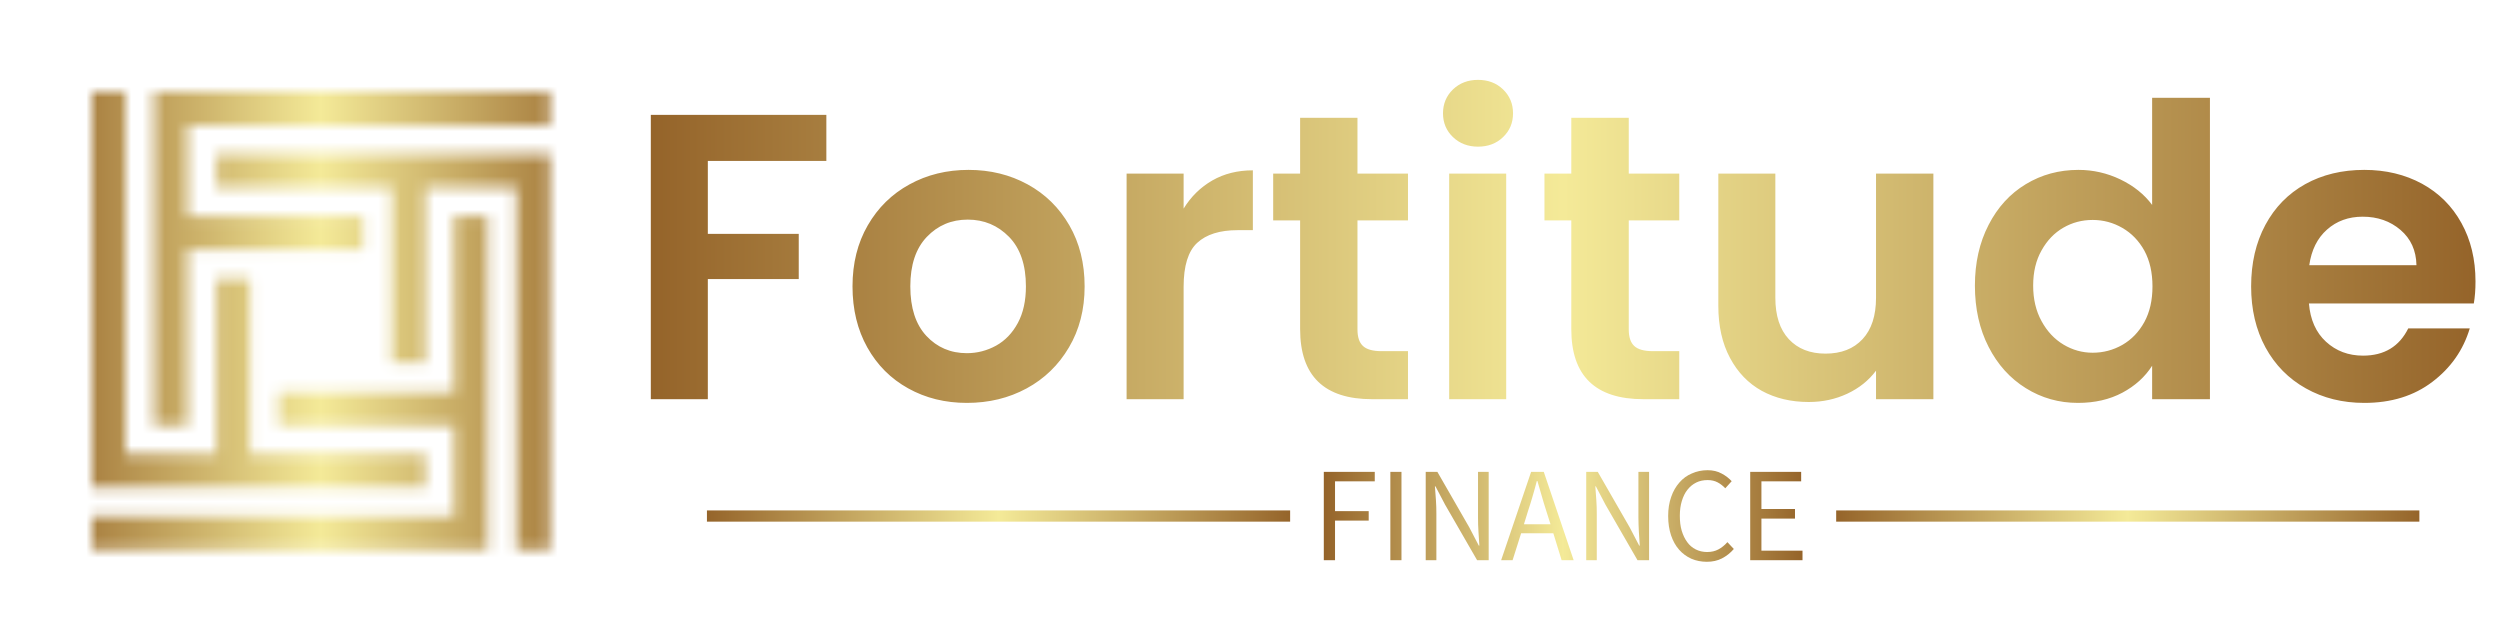 <svg xmlns="http://www.w3.org/2000/svg" xmlns:xlink="http://www.w3.org/1999/xlink" version="1.0" x="0" y="0" width="2400" height="615.98" viewBox="55.631 96.416 222.737 57.167" preserveAspectRatio="xMidYMid meet" color-interpolation-filters="sRGB"><g><defs><linearGradient id="92" x1="0%" y1="0%" x2="100%" y2="0%"><stop offset="0%" stop-color="#fa71cd"></stop> <stop offset="100%" stop-color="#9b59b6"></stop></linearGradient><linearGradient id="93" x1="0%" y1="0%" x2="100%" y2="0%"><stop offset="0%" stop-color="#f9d423"></stop> <stop offset="100%" stop-color="#f83600"></stop></linearGradient><linearGradient id="94" x1="0%" y1="0%" x2="100%" y2="0%"><stop offset="0%" stop-color="#0064d2"></stop> <stop offset="100%" stop-color="#1cb0f6"></stop></linearGradient><linearGradient id="95" x1="0%" y1="0%" x2="100%" y2="0%"><stop offset="0%" stop-color="#f00978"></stop> <stop offset="100%" stop-color="#3f51b1"></stop></linearGradient><linearGradient id="96" x1="0%" y1="0%" x2="100%" y2="0%"><stop offset="0%" stop-color="#7873f5"></stop> <stop offset="100%" stop-color="#ec77ab"></stop></linearGradient><linearGradient id="97" x1="0%" y1="0%" x2="100%" y2="0%"><stop offset="0%" stop-color="#f9d423"></stop> <stop offset="100%" stop-color="#e14fad"></stop></linearGradient><linearGradient id="98" x1="0%" y1="0%" x2="100%" y2="0%"><stop offset="0%" stop-color="#009efd"></stop> <stop offset="100%" stop-color="#2af598"></stop></linearGradient><linearGradient id="99" x1="0%" y1="0%" x2="100%" y2="0%"><stop offset="0%" stop-color="#ffcc00"></stop> <stop offset="100%" stop-color="#00b140"></stop></linearGradient><linearGradient id="100" x1="0%" y1="0%" x2="100%" y2="0%"><stop offset="0%" stop-color="#d51007"></stop> <stop offset="100%" stop-color="#ff8177"></stop></linearGradient><linearGradient id="102" x1="0%" y1="0%" x2="100%" y2="0%"><stop offset="0%" stop-color="#a2b6df"></stop> <stop offset="100%" stop-color="#0c3483"></stop></linearGradient><linearGradient id="103" x1="0%" y1="0%" x2="100%" y2="0%"><stop offset="0%" stop-color="#7ac5d8"></stop> <stop offset="100%" stop-color="#eea2a2"></stop></linearGradient><linearGradient id="104" x1="0%" y1="0%" x2="100%" y2="0%"><stop offset="0%" stop-color="#00ecbc"></stop> <stop offset="100%" stop-color="#007adf"></stop></linearGradient><linearGradient id="105" x1="0%" y1="0%" x2="100%" y2="0%"><stop offset="0%" stop-color="#b88746"></stop> <stop offset="100%" stop-color="#fdf5a6"></stop></linearGradient></defs><g fill="#95642a" class="icon-text-wrapper icon-svg-group iconsvg" transform="translate(63.815,103.532)"><g class="iconsvg-imagesvg" transform="translate(0,1.068)" mask="url(#c6386e6c-4ada-42db-ab63-3be41bf74fcf)"><g><rect fill="#95642a" fill-opacity="0" stroke-width="2" x="0" y="0" width="40.8" height="40.8" class="image-rect"></rect> <svg x="0" y="0" width="40.8" height="40.8" filtersec="colorsb8376113987" class="image-svg-svg primary" style="overflow: visible;"><svg xmlns="http://www.w3.org/2000/svg" viewBox="0 0 13.09 13.09"><g><g fill-rule="evenodd"><path fill="#F1C232" d="M3.06 4.52h4.69v-.96H2.74V.96h10.35V0H1.78v9.53h.96V4.52h.32z"></path><path fill="#F1C232" d="M8.57 3.06v4.69h.96V2.74H12.13v10.35h.96V1.78H3.56v.96H8.57v.32z"></path><path fill="#F1C232" d="M10.03 8.57H5.34v.96H10.35V12.13H0v.96h11.31V3.56h-.96V8.57h-.32z"></path><path fill="#F1C232" d="M4.52 10.03V5.34h-.96V10.35H.96V0H0v11.31h9.53v-.96H4.52v-.32z"></path></g></g></svg></svg> </g><rect v-gra="id" width="52.8" height="52.8" transform="translate(-6, -6)" style="pointer-events:none;" fill="url(#qAEd0dJiXVz1NwzSas-3Z)"></rect></g> <g transform="translate(49.8,0)"><g fill-rule="" class="tp-name iconsvg-namesvg" transform="translate(0,0)" fill="url(#c5d0a997-ed0c-4942-9759-95ccc6db40b1)"><g transform="scale(1)"><g><path d="M2.5-25.33L18.14-25.33 18.14-21.23 7.58-21.23 7.58-14.73 15.68-14.73 15.68-10.7 7.58-10.7 7.58 0 2.5 0 2.5-25.33ZM30.66 0.33Q27.76 0.33 25.44-0.96 23.11-2.25 21.79-4.61 20.47-6.97 20.47-10.05L20.47-10.05Q20.47-13.14 21.83-15.49 23.19-17.85 25.55-19.14 27.9-20.43 30.81-20.43L30.81-20.43Q33.71-20.43 36.07-19.14 38.43-17.85 39.79-15.49 41.15-13.14 41.15-10.05L41.15-10.05Q41.15-6.97 39.75-4.61 38.36-2.25 35.98-0.96 33.6 0.33 30.66 0.33L30.66 0.33ZM30.66-4.1Q32.04-4.1 33.26-4.77 34.47-5.44 35.2-6.79 35.92-8.13 35.92-10.05L35.92-10.05Q35.92-12.92 34.42-14.46 32.91-16 30.74-16L30.74-16Q28.56-16 27.09-14.46 25.62-12.92 25.62-10.05L25.62-10.05Q25.62-7.18 27.05-5.64 28.49-4.1 30.66-4.1L30.66-4.1ZM49.97-16.98Q50.95-18.58 52.53-19.49 54.1-20.39 56.14-20.39L56.14-20.39 56.14-15.06 54.79-15.06Q52.4-15.06 51.18-13.93 49.97-12.81 49.97-10.02L49.97-10.02 49.97 0 44.89 0 44.89-20.1 49.97-20.1 49.97-16.98ZM69.96-15.93L65.46-15.93 65.46-6.21Q65.46-5.19 65.95-4.74 66.44-4.28 67.6-4.28L67.6-4.28 69.96-4.28 69.96 0 66.77 0Q60.35 0 60.35-6.24L60.35-6.24 60.35-15.93 57.95-15.93 57.95-20.1 60.35-20.1 60.35-25.07 65.46-25.07 65.46-20.1 69.96-20.1 69.96-15.93ZM76.2-22.5Q74.86-22.5 73.97-23.35 73.08-24.2 73.08-25.47L73.08-25.47Q73.08-26.74 73.97-27.6 74.86-28.45 76.2-28.45L76.2-28.45Q77.55-28.45 78.43-27.6 79.32-26.74 79.32-25.47L79.32-25.47Q79.32-24.2 78.43-23.35 77.55-22.5 76.2-22.5L76.2-22.5ZM73.63-20.1L78.71-20.1 78.71 0 73.63 0 73.63-20.1ZM94.13-15.93L89.63-15.93 89.63-6.21Q89.63-5.19 90.12-4.74 90.61-4.28 91.77-4.28L91.77-4.28 94.13-4.28 94.13 0 90.94 0Q84.51 0 84.51-6.24L84.51-6.24 84.51-15.93 82.12-15.93 82.12-20.1 84.51-20.1 84.51-25.07 89.63-25.07 89.63-20.1 94.13-20.1 94.13-15.93ZM111.66-20.1L116.77-20.1 116.77 0 111.66 0 111.66-2.54Q110.68-1.23 109.1-0.49 107.52 0.25 105.67 0.25L105.67 0.25Q103.31 0.25 101.49-0.74 99.68-1.74 98.65-3.68 97.61-5.62 97.61-8.31L97.61-8.31 97.61-20.1 102.69-20.1 102.69-9.04Q102.69-6.64 103.89-5.35 105.09-4.06 107.16-4.06L107.16-4.06Q109.26-4.06 110.46-5.35 111.66-6.64 111.66-9.04L111.66-9.04 111.66-20.1ZM120.47-10.12Q120.47-13.17 121.69-15.53 122.9-17.89 125.01-19.16 127.11-20.43 129.69-20.43L129.69-20.43Q131.65-20.43 133.43-19.58 135.21-18.72 136.26-17.31L136.26-17.31 136.26-26.85 141.41-26.85 141.41 0 136.26 0 136.26-2.98Q135.31-1.49 133.61-0.58 131.9 0.33 129.65 0.33L129.65 0.33Q127.11 0.33 125.01-0.98 122.9-2.29 121.69-4.66 120.47-7.04 120.47-10.12L120.47-10.12ZM136.29-10.05Q136.29-11.9 135.57-13.23 134.84-14.55 133.61-15.26 132.38-15.97 130.96-15.97L130.96-15.97Q129.54-15.97 128.35-15.28 127.15-14.59 126.41-13.26 125.66-11.94 125.66-10.12L125.66-10.12Q125.66-8.31 126.41-6.95 127.15-5.59 128.37-4.86 129.58-4.14 130.96-4.14L130.96-4.14Q132.38-4.14 133.61-4.84 134.84-5.55 135.57-6.88 136.29-8.2 136.29-10.05L136.29-10.05ZM165.07-10.49Q165.07-9.4 164.92-8.53L164.92-8.53 150.23-8.53Q150.41-6.35 151.75-5.12 153.1-3.88 155.05-3.88L155.05-3.88Q157.88-3.88 159.08-6.31L159.08-6.31 164.56-6.31Q163.69-3.41 161.22-1.54 158.76 0.33 155.16 0.33L155.16 0.33Q152.26 0.33 149.96-0.96 147.65-2.25 146.36-4.61 145.08-6.97 145.08-10.05L145.08-10.05Q145.08-13.17 146.35-15.53 147.62-17.89 149.9-19.16 152.19-20.43 155.16-20.43L155.16-20.43Q158.03-20.43 160.3-19.2 162.57-17.96 163.82-15.69 165.07-13.43 165.07-10.49L165.07-10.49ZM150.26-11.94L159.81-11.94Q159.77-13.9 158.39-15.08 157.01-16.26 155.02-16.26L155.02-16.26Q153.13-16.26 151.84-15.11 150.55-13.97 150.26-11.94L150.26-11.94Z" transform="translate(-2.5, 28.45)"></path></g> </g></g> <g fill-rule="" class="tp-slogan iconsvg-slogansvg" fill="url(#9505a935-f526-4301-ae9e-22b047da3f50)" transform="translate(5,34.78)"><rect x="0" height="1" y="3.58" width="51.96"></rect> <rect height="1" y="3.58" width="51.96" x="100.61"></rect> <g transform="translate(54.96,0)"><g transform="scale(1)"><path d="M1.08-7.87L1.08 0L2.08 0L2.08-3.53L5.08-3.53L5.08-4.37L2.08-4.37L2.08-7.03L5.62-7.03L5.62-7.87ZM7.01-7.87L7.01 0L8.00 0L8.00-7.87ZM10.16-7.87L10.16 0L11.11 0L11.11-4.12C11.11-4.53 11.10-4.95 11.07-5.36C11.04-5.77 11.01-6.18 10.98-6.58L11.03-6.58L11.88-4.96L14.74 0L15.77 0L15.77-7.87L14.82-7.87L14.82-3.80C14.82-3.39 14.83-2.97 14.86-2.54C14.89-2.11 14.92-1.70 14.94-1.30L14.89-1.30L14.04-2.93L11.20-7.87ZM21.28-3.20L18.91-3.20L19.28-4.40C19.43-4.84 19.56-5.28 19.69-5.72C19.82-6.15 19.94-6.60 20.06-7.06L20.11-7.06C20.24-6.60 20.37-6.15 20.50-5.72C20.62-5.28 20.76-4.84 20.90-4.40ZM21.53-2.40L22.27 0L23.34 0L20.68-7.87L19.55-7.87L16.88 0L17.90 0L18.66-2.40ZM24.46-7.87L24.46 0L25.40 0L25.40-4.12C25.40-4.53 25.39-4.95 25.36-5.36C25.33-5.77 25.30-6.18 25.27-6.58L25.32-6.58L26.17-4.96L29.03 0L30.06 0L30.06-7.87L29.11-7.87L29.11-3.80C29.11-3.39 29.13-2.97 29.15-2.54C29.18-2.11 29.21-1.70 29.23-1.30L29.18-1.30L28.33-2.93L25.49-7.87ZM31.76-3.94C31.76-3.30 31.85-2.72 32.02-2.21C32.19-1.71 32.43-1.28 32.74-0.93C33.05-0.58 33.41-0.32 33.83-0.13C34.25 0.05 34.71 0.14 35.21 0.14C35.71 0.14 36.16 0.04 36.55-0.16C36.94-0.36 37.30-0.64 37.61-1.00L37.04-1.61C36.79-1.33 36.52-1.11 36.23-0.96C35.95-0.81 35.62-0.73 35.23-0.73C34.86-0.73 34.52-0.81 34.22-0.96C33.92-1.11 33.66-1.33 33.46-1.61C33.25-1.89 33.09-2.23 32.97-2.62C32.85-3.02 32.80-3.46 32.80-3.96C32.80-4.45 32.86-4.89 32.98-5.28C33.10-5.67 33.26-6.01 33.48-6.28C33.70-6.56 33.96-6.77 34.26-6.92C34.56-7.07 34.90-7.14 35.28-7.14C35.62-7.14 35.91-7.07 36.16-6.94C36.41-6.81 36.64-6.63 36.85-6.41L37.42-7.04C37.18-7.30 36.89-7.53 36.53-7.72C36.17-7.92 35.75-8.02 35.27-8.02C34.76-8.02 34.30-7.92 33.87-7.73C33.44-7.55 33.07-7.28 32.76-6.92C32.45-6.57 32.20-6.14 32.03-5.64C31.85-5.14 31.76-4.57 31.76-3.94ZM39.07-7.87L39.07 0L43.73 0L43.73-0.85L40.07-0.85L40.07-3.71L43.06-3.71L43.06-4.56L40.07-4.56L40.07-7.03L43.61-7.03L43.61-7.87Z" transform="translate(-1.08, 8.016)"></path></g></g></g></g></g><defs v-gra="od"><linearGradient x1="0" y1="0" x2="1" y2="0" id="9505a935-f526-4301-ae9e-22b047da3f50"><stop offset="0%" stop-color="#95642a"></stop><stop offset="50%" stop-color="#f4ea98"></stop><stop offset="100%" stop-color="#95642a"></stop></linearGradient><filter id="42443b3f1de60f6b6fd3b6a9844b4764" filterUnits="objectBoundingBox"><feColorMatrix type="matrix" values="0 0 0 0 0.996  0 0 0 0 0.996  0 0 0 0 0.996  0 0 0 1 0"></feColorMatrix></filter><linearGradient x1="0" y1="0" x2="1" y2="0" id="c5d0a997-ed0c-4942-9759-95ccc6db40b1"><stop offset="0%" stop-color="#95642a"></stop><stop offset="50%" stop-color="#f4ea98"></stop><stop offset="100%" stop-color="#95642a"></stop></linearGradient><filter id="42443b3f1de60f6b6fd3b6a9844b4764" filterUnits="objectBoundingBox"><feColorMatrix type="matrix" values="0 0 0 0 0.996  0 0 0 0 0.996  0 0 0 0 0.996  0 0 0 1 0"></feColorMatrix></filter></defs><defs v-gra="id"><filter id="1e2ff14f-8d1c-4917-ad0c-432f6eb83a61" filterUnits="userSpaceOnUse"><feColorMatrix type="matrix" values="0 0 0 0 0.996  0 0 0 0 0.996  0 0 0 0 0.996  0 0 0 1 0"></feColorMatrix></filter><linearGradient x1="0" y1="0" x2="1" y2="0" id="qAEd0dJiXVz1NwzSas-3Z"><stop offset="0%" stop-color="#95642a"></stop><stop offset="50%" stop-color="#f4ea98"></stop><stop offset="100%" stop-color="#95642a"></stop></linearGradient><filter id="42443b3f1de60f6b6fd3b6a9844b4764" filterUnits="objectBoundingBox"><feColorMatrix type="matrix" values="0 0 0 0 0.996  0 0 0 0 0.996  0 0 0 0 0.996  0 0 0 1 0"></feColorMatrix></filter></defs><mask v-gra="im" id="c6386e6c-4ada-42db-ab63-3be41bf74fcf"><g class="iconsvg-imagesvg" filter="url(#1e2ff14f-8d1c-4917-ad0c-432f6eb83a61)"><g><rect fill="#95642a" fill-opacity="0" stroke-width="2" x="0" y="0" width="40.8" height="40.8" class="image-rect"></rect> <svg x="0" y="0" width="40.8" height="40.8" filtersec="colorsb8376113987" class="image-svg-svg primary" style="overflow: visible;"><svg xmlns="http://www.w3.org/2000/svg" viewBox="0 0 13.09 13.09"><g><g fill-rule="evenodd"><path fill="#F1C232" d="M3.06 4.52h4.69v-.96H2.74V.96h10.35V0H1.78v9.53h.96V4.52h.32z"></path><path fill="#F1C232" d="M8.57 3.06v4.69h.96V2.74H12.13v10.35h.96V1.78H3.56v.96H8.57v.32z"></path><path fill="#F1C232" d="M10.03 8.57H5.34v.96H10.35V12.13H0v.96h11.31V3.56h-.96V8.57h-.32z"></path><path fill="#F1C232" d="M4.52 10.03V5.34h-.96V10.35H.96V0H0v11.31h9.53v-.96H4.52v-.32z"></path></g></g></svg></svg> </g></g></mask></g></svg>